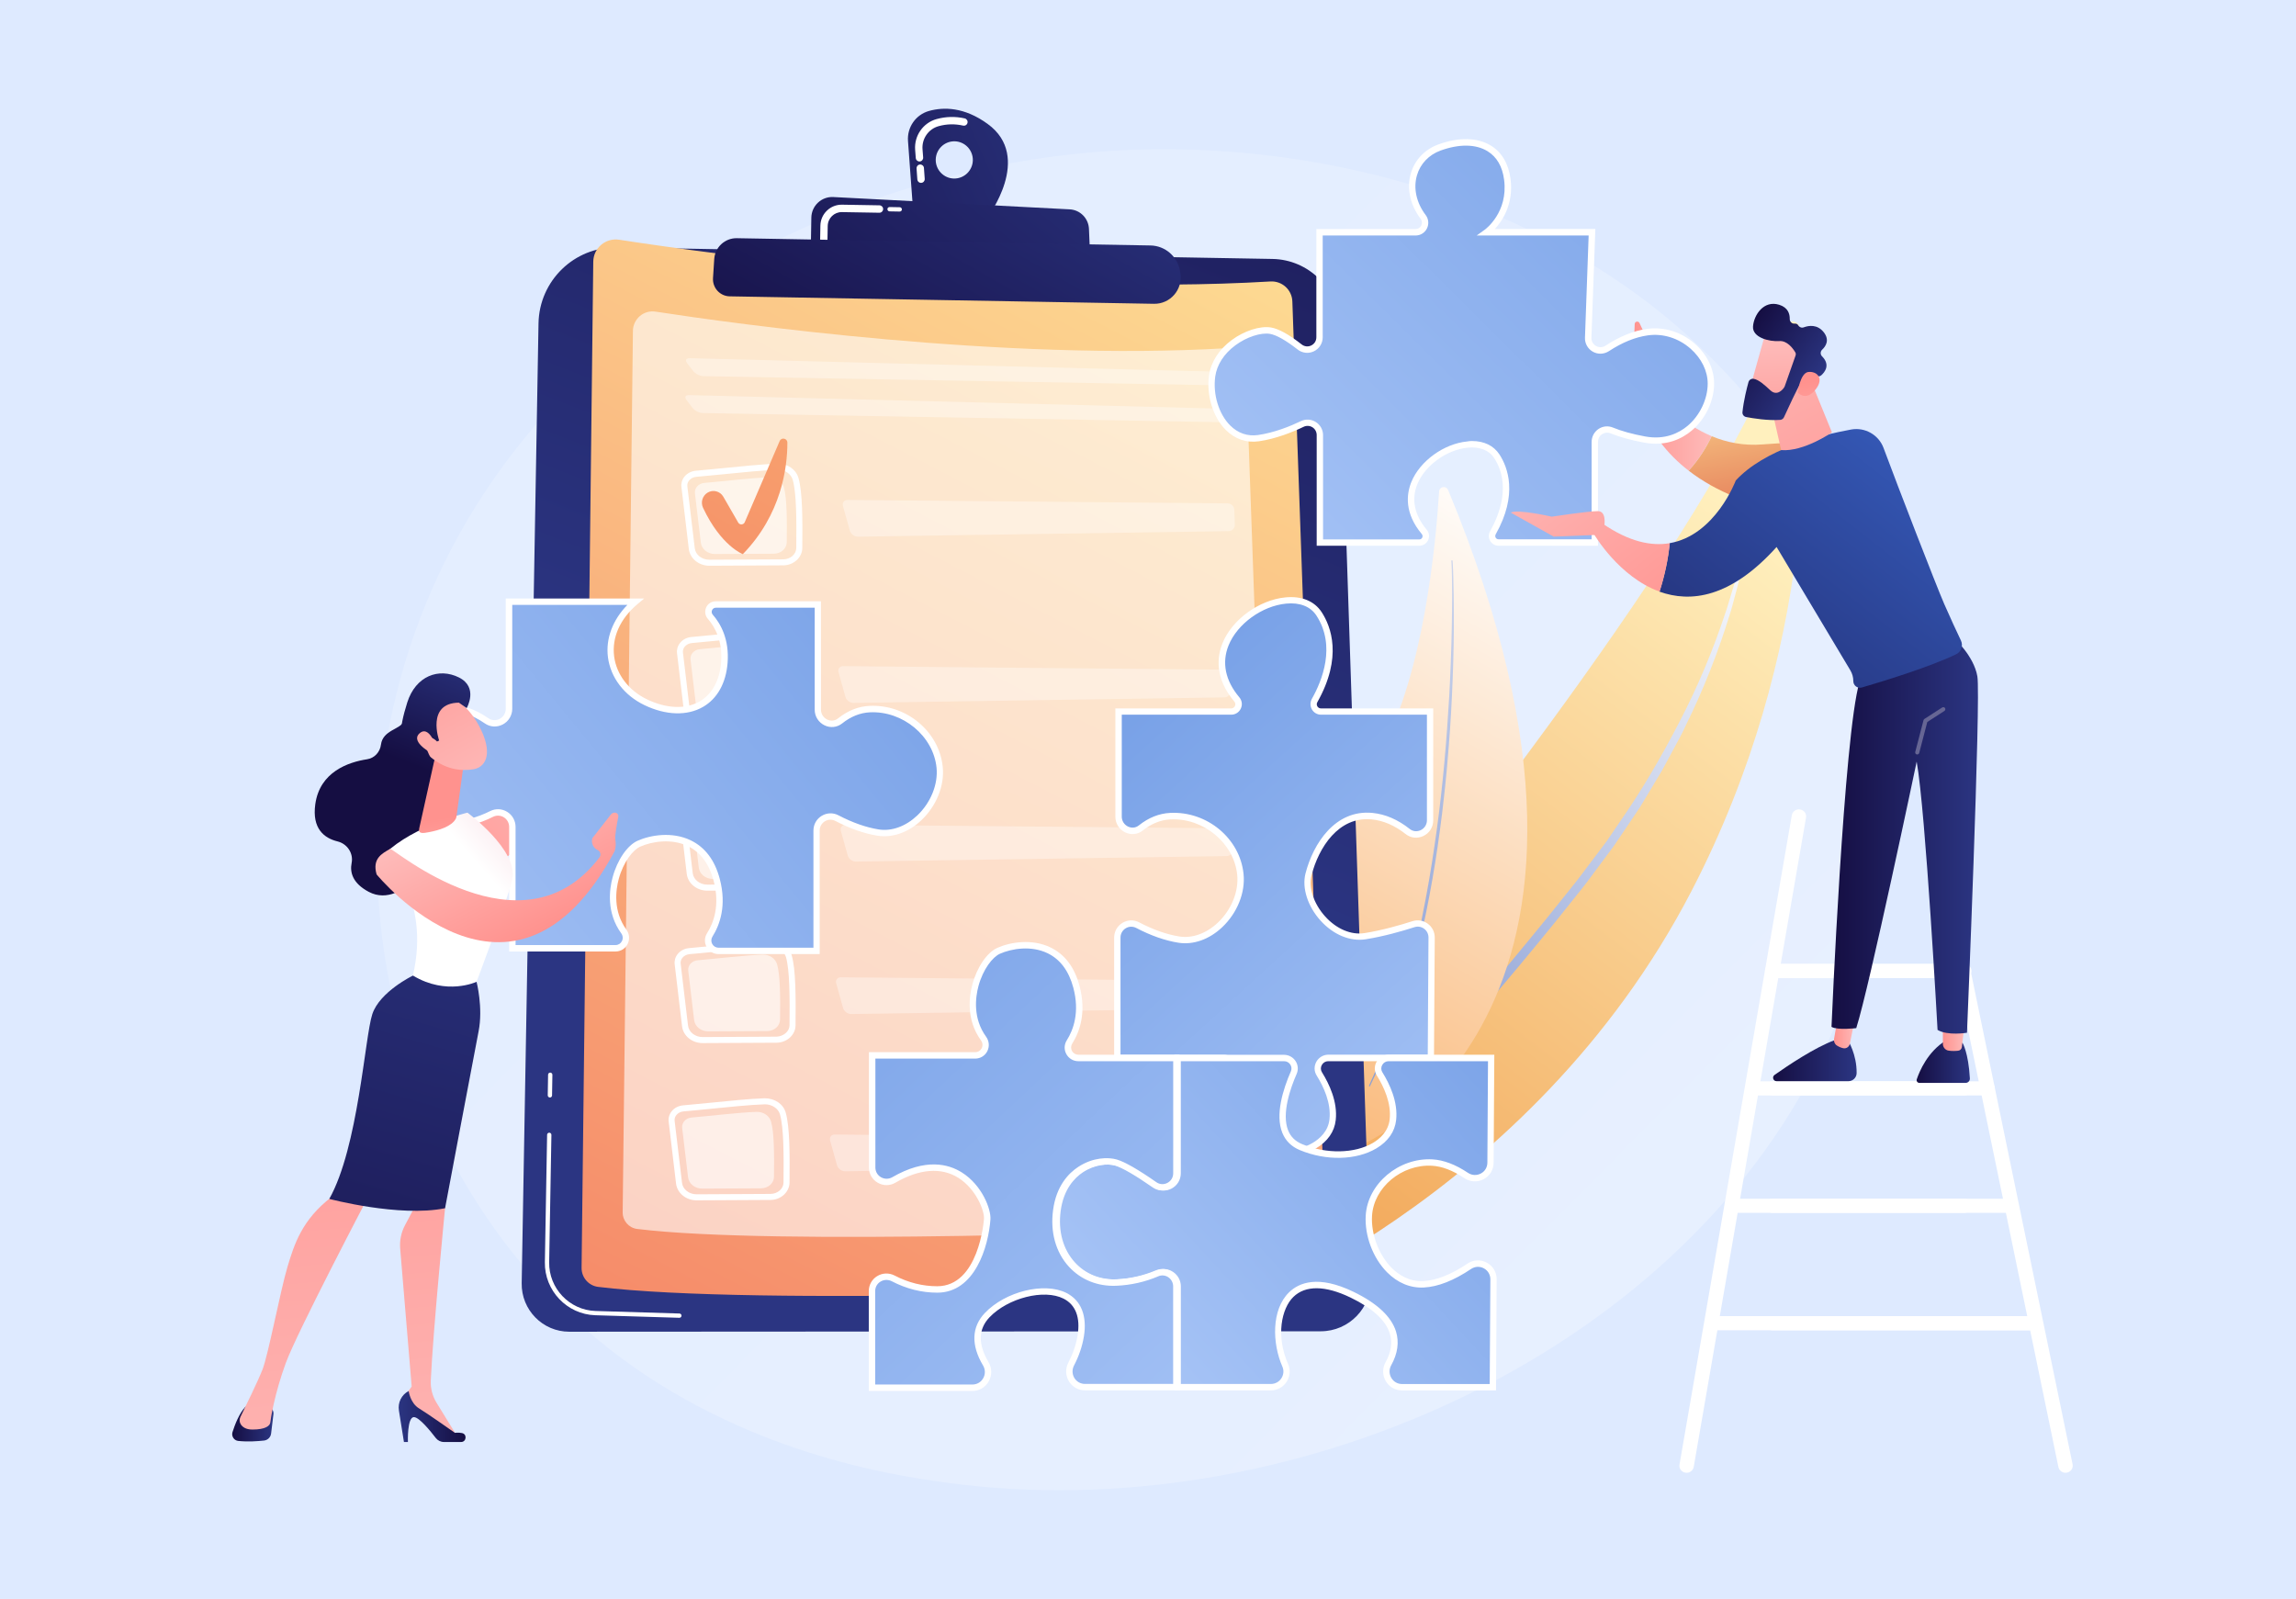 <svg width="359" height="250" viewBox="0 0 359 250" fill="none" xmlns="http://www.w3.org/2000/svg">
<rect width="359" height="250" fill="#DEEAFF"/>
<path opacity="0.3" d="M284.852 164.979C261.973 212.429 201.036 239.01 148.181 231.842C139.579 230.677 116.006 227.198 95.134 210.805C54.959 179.242 46.366 116.734 78.778 72.691C102.368 40.63 144.66 22.461 184.844 23.369C193.501 23.562 226.67 24.776 255.825 45.949C260.103 49.059 269.554 56.452 278.065 68.175C298.043 95.705 299.767 134.058 284.852 164.979Z" fill="url(#paint0_linear_690_114)"/>
<path d="M191.091 205.519C191.091 205.519 189.342 182.68 208.564 157.463C226.403 134.076 270.532 79.67 279.166 51.127C279.553 49.857 281.269 50.051 281.408 51.374C282.91 65.603 284.068 101.507 264.503 139.274C239.264 187.975 191.091 205.519 191.091 205.519Z" fill="url(#paint1_linear_690_114)"/>
<path d="M273.857 77.388C273.782 80.552 273.342 83.684 272.742 86.784C272.666 87.171 272.602 87.559 272.527 87.946L272.27 89.098L271.755 91.401L271.143 93.683C270.929 94.436 270.757 95.211 270.5 95.954C268.665 101.959 266.359 107.804 263.603 113.389C262.97 114.821 262.187 116.155 261.457 117.533C260.706 118.889 260.02 120.288 259.194 121.601L256.802 125.584C256.416 126.262 255.965 126.886 255.536 127.532L254.238 129.458L252.94 131.385L252.286 132.343L251.6 133.268L248.843 136.971C248.382 137.584 247.931 138.219 247.448 138.811L246.011 140.608L243.147 144.192C239.285 148.939 235.392 153.642 231.38 158.249C229.396 160.563 227.379 162.855 225.362 165.148L219.27 171.96C215.204 176.492 211.139 181.023 207.213 185.683C206.216 186.835 205.282 188.04 204.317 189.224C203.834 189.805 203.384 190.429 202.922 191.032C202.472 191.646 202 192.248 201.549 192.873C200.691 194.143 199.79 195.369 199.018 196.704C198.181 197.985 197.495 199.373 196.765 200.729V200.74C196.723 200.826 196.615 200.858 196.529 200.805C196.444 200.751 196.422 200.643 196.454 200.557C197.752 197.716 199.329 195.036 201.056 192.474C201.485 191.829 201.946 191.215 202.386 190.591C202.837 189.967 203.276 189.332 203.748 188.729C204.682 187.513 205.604 186.275 206.57 185.102C210.41 180.323 214.454 175.76 218.444 171.153L224.44 164.254C226.435 161.951 228.43 159.659 230.404 157.323C234.362 152.684 238.256 147.992 242.107 143.256L244.971 139.683L246.397 137.896C246.88 137.304 247.32 136.68 247.781 136.077L250.538 132.429L251.224 131.514L251.868 130.567L253.155 128.673C256.662 123.668 259.762 118.34 262.594 112.873C265.448 107.405 267.85 101.669 269.802 95.76C270.071 95.028 270.264 94.275 270.5 93.532L271.175 91.293L271.765 89.022L272.066 87.892C272.162 87.516 272.237 87.128 272.323 86.752C272.484 85.987 272.666 85.223 272.817 84.459L273.235 82.145C273.471 80.595 273.707 79.035 273.793 77.463C273.793 77.453 273.803 77.442 273.814 77.442C273.846 77.356 273.857 77.366 273.857 77.388Z" fill="url(#paint2_linear_690_114)"/>
<path d="M226.438 76.639C226.124 75.879 225.069 76.04 225.016 76.861C224.526 84.785 222.623 105.504 215.796 117.616C204.68 137.346 200.483 166.71 212.554 179.16C212.547 179.167 260.84 159.561 226.438 76.639Z" fill="url(#paint3_linear_690_114)"/>
<path d="M227.118 87.677C227.149 87.915 227.149 88.13 227.164 88.352L227.194 89.012L227.24 90.331C227.263 91.213 227.286 92.088 227.301 92.97C227.324 94.727 227.332 96.491 227.324 98.248C227.301 101.761 227.187 105.274 227.026 108.787C226.866 112.293 226.621 115.799 226.308 119.289L226.193 120.6L226.063 121.912C225.971 122.787 225.895 123.661 225.788 124.528L225.49 127.136L225.153 129.744C224.228 136.686 222.959 143.567 221.231 150.317C221.178 150.524 221.124 150.739 221.071 150.946L220.895 151.575L220.543 152.833L220.192 154.091C220.069 154.506 219.939 154.92 219.809 155.334L219.427 156.577C219.297 156.991 219.182 157.413 219.037 157.819L218.204 160.282C217.034 163.542 215.719 166.741 214.206 169.824C214.183 169.863 214.137 169.878 214.099 169.855C214.06 169.832 214.045 169.786 214.06 169.74C215.498 166.626 216.767 163.419 217.89 160.151L218.701 157.689C218.838 157.282 218.953 156.861 219.083 156.446L219.45 155.204C219.572 154.789 219.702 154.375 219.817 153.961L220.153 152.703L220.49 151.445L220.658 150.816C220.711 150.609 220.757 150.394 220.811 150.187L221.43 147.656C221.629 146.812 221.805 145.96 221.996 145.109C222.088 144.687 222.187 144.257 222.271 143.835L222.523 142.554L222.776 141.273C222.86 140.844 222.944 140.422 223.02 139.992C223.662 136.571 224.182 133.119 224.664 129.66C225.604 122.741 226.208 115.752 226.606 108.757C226.797 105.259 226.927 101.753 226.996 98.24C227.034 96.483 227.049 94.727 227.049 92.97C227.049 92.096 227.042 91.213 227.026 90.331L226.996 89.012L226.973 88.352C226.965 88.137 226.957 87.907 226.935 87.708V87.692C226.927 87.647 226.965 87.608 227.003 87.6C227.072 87.593 227.11 87.631 227.118 87.677Z" fill="url(#paint4_linear_690_114)"/>
<path d="M96.463 38.685L198.96 40.487C204.617 40.587 209.197 45.113 209.388 50.789L214.342 200.026C214.487 204.467 210.947 208.141 206.521 208.149L89.009 208.218C84.85 208.218 81.502 204.797 81.571 200.632L84.201 50.567C84.315 43.886 89.804 38.562 96.463 38.685Z" fill="url(#paint5_linear_690_114)"/>
<path d="M106.218 206.04L93.077 205.641C88.65 205.503 85.118 201.782 85.195 197.341L85.546 177.428C85.546 177.244 85.699 177.098 85.89 177.098C86.081 177.113 86.219 177.251 86.219 177.443L85.867 197.356C85.799 201.43 89.04 204.843 93.1 204.974L106.241 205.372C106.425 205.38 106.57 205.534 106.562 205.718C106.555 205.902 106.402 206.047 106.218 206.04Z" fill="white"/>
<path d="M85.974 171.598C85.79 171.59 85.645 171.437 85.645 171.252L85.699 168.031C85.699 167.847 85.852 167.701 86.043 167.701C86.226 167.709 86.371 167.862 86.371 168.046L86.318 171.268C86.318 171.452 86.165 171.605 85.974 171.598C85.982 171.598 85.974 171.598 85.974 171.598Z" fill="white"/>
<path d="M96.799 37.48C110.759 39.628 158.793 46.371 198.639 44.008C200.458 43.901 202.01 45.305 202.071 47.13L207.385 197.034C207.461 199.09 205.863 200.816 203.814 200.9C187.057 201.598 118.068 204.229 93.527 201.207C92.037 201.023 90.92 199.742 90.936 198.231L92.763 40.902C92.793 38.777 94.697 37.158 96.799 37.48Z" fill="url(#paint6_linear_690_114)"/>
<path opacity="0.6" d="M102.502 48.724C114.748 50.609 156.858 56.509 191.799 54.442C193.394 54.344 194.753 55.58 194.809 57.179L199.469 188.492C199.532 190.293 198.138 191.808 196.341 191.878C181.65 192.493 121.15 194.79 99.632 192.15C98.322 191.99 97.347 190.866 97.361 189.539L98.963 51.733C98.991 49.855 100.656 48.437 102.502 48.724Z" fill="white"/>
<g opacity="0.6">
<path opacity="0.6" d="M194.923 60.316C195.474 60.324 195.902 59.887 195.871 59.335V59.258C195.848 58.706 195.375 58.245 194.824 58.23L107.824 56.005C107.273 55.99 107.097 56.335 107.434 56.773L108.374 58C108.711 58.437 109.429 58.805 109.98 58.813L194.923 60.316Z" fill="white"/>
</g>
<g opacity="0.6">
<path opacity="0.6" d="M107.724 61.774C107.174 61.759 106.998 62.104 107.334 62.541L108.275 63.769C108.611 64.206 109.33 64.574 109.88 64.582L194.824 66.078C195.374 66.085 195.802 65.648 195.772 65.096V65.019C195.749 64.467 195.275 64.006 194.724 63.991L107.724 61.774Z" fill="white"/>
</g>
<path d="M121.814 114.388C121.806 114.388 121.791 114.388 121.783 114.388L110.247 114.45C108.588 114.457 107.197 113.33 107.013 111.826L105.859 102.13C105.79 101.555 105.958 100.98 106.34 100.512C106.761 99.99 107.411 99.66 108.114 99.599C109.085 99.514 110.423 99.384 111.898 99.238C115.102 98.916 118.741 98.548 120.874 98.494C120.889 98.494 120.904 98.494 120.919 98.494C122.448 98.471 123.779 99.384 124.161 100.734C124.796 102.959 124.803 107.178 124.757 111.68C124.742 113.153 123.419 114.365 121.814 114.388ZM108.183 100.542C107.732 100.581 107.327 100.788 107.059 101.11C106.845 101.371 106.746 101.693 106.784 102.015L107.938 111.711C108.061 112.739 109.047 113.506 110.232 113.506L121.768 113.445C121.776 113.445 121.783 113.445 121.791 113.445C122.892 113.429 123.794 112.639 123.809 111.673C123.855 107.247 123.848 103.097 123.251 100.995C122.984 100.067 121.975 99.384 120.889 99.438C118.787 99.499 115.01 99.875 111.975 100.182C110.507 100.328 109.161 100.458 108.183 100.542Z" fill="white"/>
<path opacity="0.6" d="M109.437 101.501C111.86 101.302 117.12 100.68 119.612 100.619C120.667 100.588 121.608 101.217 121.868 102.138C122.38 103.918 122.365 107.485 122.326 110.775C122.319 111.765 121.424 112.563 120.323 112.57L111.103 112.616C109.972 112.624 109.016 111.857 108.894 110.852L107.969 103.104C107.885 102.291 108.542 101.57 109.437 101.501Z" fill="white"/>
<g opacity="0.6">
<path opacity="0.6" d="M131.844 104.155C131.294 104.148 130.965 104.577 131.118 105.114L132.188 108.95C132.333 109.479 132.907 109.909 133.457 109.901L191.437 109.042C191.987 109.034 192.416 108.574 192.4 108.029L192.316 105.713C192.293 105.16 191.827 104.708 191.284 104.7L131.844 104.155Z" fill="white"/>
</g>
<path d="M122.502 88.392C122.494 88.392 122.479 88.392 122.471 88.392L110.935 88.453C109.276 88.461 107.885 87.333 107.701 85.83L106.547 76.134C106.478 75.559 106.646 74.983 107.028 74.515C107.449 73.994 108.099 73.664 108.802 73.603C109.773 73.518 111.111 73.388 112.586 73.242C115.79 72.92 119.429 72.552 121.562 72.498C121.577 72.498 121.592 72.498 121.607 72.498C123.136 72.475 124.467 73.388 124.849 74.738C125.484 76.962 125.491 81.181 125.445 85.684C125.43 87.165 124.107 88.369 122.502 88.392ZM108.871 74.554C108.42 74.592 108.015 74.799 107.747 75.121C107.533 75.382 107.434 75.704 107.472 76.027L108.634 85.722C108.756 86.75 109.742 87.517 110.927 87.517L122.464 87.456C122.471 87.456 122.479 87.456 122.487 87.456C123.588 87.441 124.49 86.651 124.505 85.684C124.551 81.258 124.543 77.108 123.947 75.006C123.679 74.078 122.67 73.395 121.585 73.449C119.482 73.51 115.706 73.886 112.67 74.193C111.195 74.339 109.849 74.469 108.871 74.554Z" fill="white"/>
<path opacity="0.6" d="M110.125 75.505C112.548 75.306 117.808 74.684 120.3 74.623C121.355 74.592 122.296 75.221 122.556 76.142C123.068 77.921 123.052 81.488 123.014 84.779C123.007 85.769 122.112 86.566 121.011 86.574L111.791 86.62C110.66 86.628 109.704 85.861 109.582 84.856L108.657 77.108C108.573 76.303 109.23 75.582 110.125 75.505Z" fill="white"/>
<g opacity="0.6">
<path opacity="0.6" d="M132.532 78.167C131.982 78.159 131.653 78.589 131.806 79.126L132.876 82.961C133.021 83.49 133.595 83.92 134.145 83.912L192.117 83.045C192.668 83.038 193.096 82.578 193.081 82.033L192.997 79.716C192.974 79.164 192.507 78.711 191.964 78.704L132.532 78.167Z" fill="white"/>
</g>
<path d="M110.637 77.024C111.485 76.51 112.594 76.794 113.091 77.653L115.43 81.711C115.667 82.117 116.256 82.079 116.447 81.649L121.906 68.962C122.181 68.325 123.114 68.524 123.114 69.215C123.114 73.073 122.204 80.414 116.149 86.643C116.149 86.643 112.747 85.377 109.934 79.409C109.521 78.55 109.827 77.515 110.637 77.024Z" fill="url(#paint7_linear_690_114)"/>
<path d="M122.181 139.196C122.173 139.196 122.158 139.196 122.15 139.196L110.614 139.257C108.955 139.265 107.564 138.137 107.38 136.634L106.226 126.938C106.157 126.362 106.325 125.787 106.707 125.319C107.128 124.798 107.778 124.468 108.481 124.406C109.452 124.322 110.79 124.192 112.265 124.046C115.469 123.724 119.108 123.355 121.241 123.302C121.256 123.302 121.271 123.302 121.286 123.302C122.815 123.279 124.146 124.192 124.528 125.542C125.162 127.766 125.17 131.985 125.124 136.488C125.109 137.961 123.786 139.165 122.181 139.196ZM108.55 125.35C108.099 125.388 107.694 125.595 107.434 125.917C107.22 126.178 107.12 126.5 107.158 126.823L108.313 136.519C108.435 137.546 109.421 138.314 110.606 138.314L122.143 138.252C122.15 138.252 122.158 138.252 122.166 138.252C123.266 138.237 124.169 137.447 124.184 136.48C124.23 132.054 124.222 127.904 123.626 125.802C123.358 124.874 122.349 124.207 121.263 124.245C119.161 124.307 115.384 124.682 112.349 124.989C110.866 125.135 109.528 125.265 108.55 125.35Z" fill="white"/>
<path opacity="0.6" d="M109.803 126.309C112.227 126.109 117.487 125.488 119.979 125.427C121.034 125.396 121.974 126.025 122.234 126.945C122.746 128.725 122.731 132.292 122.693 135.583C122.685 136.572 121.791 137.37 120.69 137.378L111.47 137.424C110.339 137.431 109.383 136.672 109.261 135.659L108.336 127.912C108.252 127.099 108.909 126.378 109.803 126.309Z" fill="white"/>
<g opacity="0.6">
<path opacity="0.6" d="M132.203 128.963C131.653 128.955 131.324 129.385 131.477 129.922L132.548 133.757C132.693 134.287 133.266 134.716 133.817 134.708L191.796 133.849C192.347 133.842 192.775 133.381 192.76 132.837L192.676 130.52C192.653 129.968 192.186 129.515 191.644 129.508L132.203 128.963Z" fill="white"/>
</g>
<path d="M121.447 163.029C121.439 163.029 121.424 163.029 121.416 163.029L109.88 163.09C108.221 163.098 106.83 161.971 106.646 160.467L105.492 150.771C105.423 150.196 105.591 149.62 105.973 149.152C106.394 148.631 107.044 148.301 107.747 148.24C108.718 148.155 110.056 148.025 111.524 147.879C114.574 147.572 118.366 147.189 120.507 147.135C122.028 147.104 123.412 148.01 123.794 149.375C124.429 151.599 124.436 155.818 124.39 160.321C124.375 161.794 123.06 163.006 121.447 163.029ZM107.824 149.183C107.373 149.222 106.967 149.429 106.7 149.751C106.486 150.019 106.386 150.334 106.425 150.656L107.579 160.352C107.701 161.38 108.687 162.147 109.872 162.147L121.409 162.086C122.494 162.047 123.435 161.28 123.45 160.314C123.496 155.888 123.488 151.738 122.892 149.636C122.624 148.708 121.615 148.048 120.53 148.079C118.427 148.132 114.651 148.516 111.616 148.823C110.14 148.968 108.795 149.106 107.824 149.183Z" fill="white"/>
<path opacity="0.6" d="M109.077 150.142C111.501 149.943 116.76 149.329 119.253 149.26C120.308 149.23 121.248 149.859 121.508 150.779C122.02 152.559 122.005 156.126 121.967 159.416C121.959 160.406 121.065 161.204 119.964 161.211L110.744 161.257C109.612 161.265 108.657 160.506 108.534 159.493L107.609 151.746C107.525 150.94 108.175 150.219 109.077 150.142Z" fill="white"/>
<g opacity="0.6">
<path opacity="0.6" d="M131.477 152.804C130.927 152.796 130.598 153.226 130.751 153.763L131.821 157.598C131.966 158.128 132.54 158.557 133.09 158.549L191.07 157.69C191.621 157.683 192.049 157.222 192.033 156.678L191.949 154.361C191.926 153.809 191.46 153.356 190.917 153.349L131.477 152.804Z" fill="white"/>
</g>
<path d="M120.507 187.614C120.499 187.614 120.484 187.614 120.476 187.614L108.94 187.676C107.281 187.683 105.889 186.556 105.706 185.052L104.551 175.356C104.483 174.781 104.651 174.206 105.033 173.738C105.454 173.216 106.103 172.886 106.807 172.825C107.778 172.74 109.116 172.61 110.591 172.464C113.794 172.142 117.433 171.774 119.566 171.72C121.133 171.72 122.471 172.602 122.854 173.96C123.488 176.185 123.496 180.411 123.45 184.906C123.427 186.379 122.112 187.591 120.507 187.614ZM106.876 173.768C106.424 173.807 106.019 174.014 105.759 174.336C105.545 174.597 105.446 174.919 105.484 175.241L106.639 184.937C106.761 185.965 107.747 186.732 108.932 186.732L120.468 186.671C120.476 186.671 120.484 186.671 120.491 186.671C121.592 186.655 122.494 185.865 122.51 184.899C122.555 180.473 122.548 176.323 121.952 174.221C121.684 173.293 120.675 172.648 119.589 172.664C117.487 172.717 113.71 173.101 110.675 173.408C109.192 173.554 107.854 173.692 106.876 173.768Z" fill="white"/>
<path opacity="0.6" d="M108.129 174.727C110.553 174.528 115.812 173.907 118.305 173.845C119.36 173.815 120.3 174.444 120.56 175.364C121.072 177.144 121.057 180.711 121.019 184.001C121.011 184.991 120.117 185.789 119.016 185.796L109.796 185.842C108.664 185.85 107.709 185.083 107.586 184.078L106.661 176.331C106.577 175.525 107.227 174.804 108.129 174.727Z" fill="white"/>
<g opacity="0.6">
<path opacity="0.6" d="M130.529 177.389C129.979 177.381 129.65 177.811 129.803 178.348L130.873 182.183C131.018 182.713 131.592 183.142 132.142 183.134L190.122 182.275C190.673 182.268 191.101 181.807 191.085 181.263L191.001 178.946C190.978 178.394 190.512 177.941 189.969 177.934L130.529 177.389Z" fill="white"/>
</g>
<path d="M154.42 19.37C150.766 16.715 147.547 16.715 145.269 17.345C143.189 17.92 141.813 19.899 141.974 22.054L142.761 32.778L154.374 34.021C154.374 34.013 161.599 24.563 154.42 19.37ZM149.16 27.915C147.562 27.884 146.286 26.565 146.309 24.954C146.339 23.351 147.654 22.07 149.26 22.093C150.857 22.123 152.134 23.443 152.111 25.054C152.081 26.665 150.758 27.938 149.16 27.915Z" fill="url(#paint8_linear_690_114)"/>
<path d="M143.801 28.552C143.602 28.475 143.449 28.283 143.434 28.053L143.312 26.343C143.289 26.028 143.526 25.744 143.847 25.721C144.16 25.698 144.443 25.936 144.466 26.258L144.589 27.969C144.611 28.283 144.374 28.567 144.053 28.59C143.962 28.598 143.878 28.582 143.801 28.552ZM143.556 25.207C143.358 25.131 143.205 24.939 143.189 24.709L143.09 23.412C142.93 21.218 144.336 19.201 146.446 18.618C147.891 18.219 149.367 18.181 150.842 18.511C151.148 18.587 151.347 18.886 151.278 19.201C151.209 19.515 150.903 19.707 150.59 19.638C149.298 19.347 148.006 19.377 146.752 19.73C145.177 20.167 144.122 21.679 144.244 23.328L144.344 24.624C144.367 24.939 144.13 25.223 143.809 25.245C143.717 25.253 143.633 25.238 143.556 25.207Z" fill="white"/>
<path d="M126.768 39.413L126.86 34.028C126.89 32.172 128.45 30.707 130.3 30.807L167.256 32.732C168.9 32.816 170.199 34.144 170.268 35.785L170.49 40.963L126.768 39.413Z" fill="url(#paint9_linear_690_114)"/>
<path d="M139.084 33.047C138.901 33.039 138.755 32.893 138.755 32.702C138.755 32.517 138.908 32.372 139.099 32.372L140.69 32.402C140.881 32.41 141.018 32.556 141.018 32.748C141.018 32.932 140.865 33.077 140.674 33.077L139.084 33.047Z" fill="white"/>
<path d="M128.603 38.017C128.381 37.933 128.228 37.718 128.236 37.465L128.274 35.287C128.289 34.389 128.649 33.561 129.291 32.939C129.933 32.318 130.774 31.988 131.668 32.003L137.517 32.103C137.83 32.111 138.09 32.372 138.083 32.694C138.075 33.016 137.815 33.269 137.494 33.261L131.646 33.162C130.445 33.139 129.444 34.105 129.421 35.317L129.383 37.496C129.375 37.818 129.115 38.071 128.794 38.063C128.725 38.056 128.664 38.04 128.603 38.017Z" fill="white"/>
<path d="M115.216 37.243L179.878 38.378C182.202 38.416 184.159 40.135 184.518 42.436L184.564 42.75C184.954 45.274 182.982 47.545 180.436 47.499L114.1 46.333C112.579 46.31 111.386 45.006 111.486 43.479L111.677 40.503C111.799 38.647 113.359 37.204 115.216 37.243Z" fill="url(#paint10_linear_690_114)"/>
<path d="M206.293 167.908C207.447 169.757 208.663 172.411 208.372 175.065C207.837 179.89 200.46 182.038 194 179.353C189.382 177.435 191.362 171.145 192.868 167.708C193.342 166.627 192.54 165.415 191.362 165.415H174.711V146.598C174.711 144.957 176.447 143.898 177.899 144.658C179.642 145.57 181.928 146.537 184.337 146.92C189.413 147.726 194.489 142.095 193.954 136.734C193.419 131.372 188.342 127.352 182.999 127.621C181.149 127.713 179.612 128.487 178.389 129.462C176.982 130.582 174.903 129.515 174.903 127.713V111.266H192.509C193.48 111.266 194.015 110.123 193.388 109.379C184.887 99.254 201.958 89.42 206.232 95.986C209.512 101.018 207.126 106.741 205.544 109.54C205.108 110.315 205.658 111.266 206.538 111.266H223.594V128.28C223.594 130.083 221.514 131.149 220.108 130.029C218.64 128.863 216.744 127.835 214.511 127.621C208.9 127.084 205.697 132.446 204.596 136.734C203.495 141.022 208.365 147.189 213.441 146.383C216.178 145.946 218.991 145.148 221.01 144.504C222.416 144.052 223.854 145.118 223.846 146.606L223.731 165.423H207.692C206.423 165.415 205.62 166.826 206.293 167.908Z" fill="url(#paint11_linear_690_114)"/>
<path d="M199.825 181.033C197.838 181.033 195.758 180.634 193.809 179.821C192.494 179.276 191.576 178.363 191.072 177.113C189.94 174.29 191.179 170.332 192.41 167.509C192.562 167.156 192.532 166.765 192.318 166.443C192.104 166.113 191.744 165.921 191.355 165.921H174.207V146.598C174.207 145.647 174.688 144.788 175.499 144.297C176.309 143.806 177.288 143.776 178.121 144.213C180.323 145.371 182.44 146.108 184.405 146.422C186.431 146.744 188.633 145.946 190.437 144.244C192.555 142.234 193.709 139.373 193.449 136.78C192.952 131.824 188.182 127.859 183.014 128.112C181.492 128.188 180.04 128.771 178.694 129.845C177.907 130.474 176.852 130.589 175.935 130.144C174.987 129.684 174.398 128.748 174.398 127.705V110.76H192.509C192.769 110.76 192.991 110.622 193.098 110.384C193.205 110.154 193.174 109.893 193.006 109.702C189.902 106.012 190.292 102.683 191.163 100.535C192.654 96.861 196.89 93.792 201.003 93.401C203.518 93.156 205.521 93.977 206.652 95.71C208.112 97.942 209.955 102.744 205.979 109.786C205.857 109.993 205.865 110.239 205.979 110.438C206.102 110.645 206.301 110.76 206.538 110.76H224.098V128.273C224.098 129.316 223.517 130.252 222.569 130.704C221.652 131.149 220.589 131.042 219.794 130.413C218.082 129.063 216.293 128.288 214.458 128.112C209.305 127.613 206.186 132.515 205.07 136.856C204.573 138.79 205.414 141.313 207.21 143.3C208.976 145.256 211.277 146.223 213.357 145.893C216.109 145.456 218.953 144.642 220.849 144.029C221.675 143.768 222.546 143.906 223.242 144.42C223.945 144.934 224.343 145.732 224.335 146.606L224.213 165.921H207.677C207.256 165.921 206.882 166.144 206.675 166.52C206.476 166.88 206.484 167.302 206.698 167.647C207.853 169.496 209.167 172.296 208.854 175.126C208.655 176.944 207.585 178.471 205.765 179.552C204.122 180.534 202.035 181.033 199.825 181.033ZM175.208 164.916H191.362C192.088 164.916 192.761 165.285 193.159 165.891C193.556 166.497 193.617 167.248 193.327 167.908C192.379 170.071 190.942 174.098 191.997 176.73C192.402 177.734 193.121 178.44 194.191 178.885C197.975 180.45 202.425 180.373 205.276 178.678C206.346 178.041 207.669 176.891 207.875 175.004C208.158 172.457 206.943 169.879 205.872 168.161C205.46 167.502 205.444 166.704 205.819 166.013C206.201 165.331 206.92 164.901 207.7 164.901H223.242L223.357 146.583C223.357 146.038 223.112 145.532 222.669 145.21C222.233 144.888 221.69 144.796 221.17 144.965C219.236 145.586 216.346 146.414 213.533 146.859C211.117 147.243 208.487 146.154 206.492 143.952C204.473 141.727 203.548 138.836 204.122 136.588C205.33 131.863 208.793 126.547 214.572 127.099C216.598 127.291 218.563 128.135 220.429 129.615C220.925 130.006 221.568 130.075 222.149 129.792C222.745 129.5 223.112 128.917 223.112 128.257V111.742H206.553C205.957 111.742 205.429 111.435 205.131 110.921C204.833 110.407 204.833 109.786 205.123 109.264C206.721 106.442 208.93 100.995 205.827 96.232C204.909 94.828 203.235 94.168 201.11 94.375C197.333 94.736 193.465 97.543 192.104 100.896C191.003 103.603 191.584 106.419 193.786 109.034C194.199 109.525 194.29 110.2 194.015 110.783C193.74 111.374 193.166 111.742 192.517 111.742H175.399V127.69C175.399 128.35 175.774 128.94 176.37 129.232C176.951 129.508 177.586 129.446 178.075 129.048C179.589 127.843 181.233 127.184 182.968 127.099C188.748 126.808 193.893 131.103 194.443 136.665C194.734 139.564 193.457 142.74 191.118 144.957C189.092 146.882 186.584 147.772 184.245 147.396C182.173 147.066 179.956 146.292 177.655 145.087C177.127 144.811 176.516 144.834 176.011 145.141C175.506 145.448 175.201 145.992 175.201 146.583V164.916H175.208Z" fill="white"/>
<path d="M217.097 213.204C218.733 210.281 219.001 206.085 211.379 202.411C200.378 197.11 198.145 207.083 200.951 213.465C201.662 215.083 200.469 216.894 198.703 216.894H184.124V201.138C184.124 199.58 182.542 198.491 181.112 199.097C179.522 199.772 177.358 200.424 174.736 200.539C168.903 200.808 164.454 195.983 165.34 189.279C166.227 182.574 171.908 180.971 174.675 181.769C176.12 182.191 178.635 183.802 180.707 185.244C182.152 186.249 184.132 185.213 184.132 183.449V165.422H200.775C201.952 165.422 202.755 166.634 202.281 167.716C200.775 171.152 198.795 177.45 203.413 179.36C209.88 182.045 217.258 179.897 217.785 175.072C218.076 172.418 216.86 169.764 215.706 167.915C215.033 166.834 215.836 165.422 217.105 165.422H233.144L233.045 181.799C233.029 183.771 230.843 184.883 229.215 183.786C227.701 182.766 225.858 181.884 223.924 181.776C219.116 181.508 214.307 185.259 214.024 190.084C213.741 194.909 217.242 201.076 222.586 200.808C225.109 200.677 227.701 199.358 229.719 197.993C231.34 196.903 233.519 198.069 233.511 200.033L233.412 216.894H219.2C217.327 216.886 216.172 214.853 217.097 213.204Z" fill="url(#paint12_linear_690_114)"/>
<path d="M233.916 217.392H219.207C218.152 217.392 217.204 216.848 216.677 215.942C216.134 215.022 216.126 213.902 216.654 212.966C217.533 211.401 217.747 209.89 217.304 208.479C216.654 206.408 214.582 204.521 211.157 202.871C207.212 200.969 204.124 200.938 202.235 202.772C200.385 204.567 199.46 208.862 201.402 213.265C201.8 214.178 201.715 215.214 201.173 216.05C200.622 216.894 199.705 217.392 198.703 217.392H183.627V201.13C183.627 200.555 183.337 200.018 182.863 199.703C182.389 199.389 181.823 199.335 181.311 199.558C179.247 200.44 177.045 200.938 174.759 201.038C171.846 201.168 169.209 200.11 167.328 198.062C165.272 195.814 164.392 192.669 164.851 189.217C165.348 185.428 167.275 183.441 168.804 182.444C171.059 180.963 173.452 180.902 174.82 181.301C176.059 181.661 178.138 182.85 180.997 184.845C181.517 185.213 182.167 185.251 182.733 184.952C183.299 184.653 183.635 184.093 183.635 183.456V164.924H200.775C201.501 164.924 202.174 165.292 202.572 165.898C202.969 166.504 203.03 167.256 202.74 167.915C201.792 170.078 200.355 174.106 201.41 176.737C201.815 177.742 202.534 178.447 203.604 178.892C207.388 180.457 211.837 180.38 214.689 178.685C215.759 178.048 217.082 176.898 217.288 175.011C217.571 172.464 216.356 169.887 215.285 168.168C214.873 167.509 214.857 166.711 215.232 166.021C215.614 165.338 216.333 164.908 217.113 164.908H233.649L233.542 181.792C233.534 182.889 232.953 183.848 231.997 184.362C231.026 184.876 229.857 184.814 228.939 184.193C227.166 183.004 225.476 182.352 223.901 182.267C219.169 181.999 214.788 185.666 214.529 190.107C214.36 192.938 215.584 196.198 217.571 198.207C218.58 199.228 220.262 200.417 222.571 200.302C224.566 200.202 226.952 199.258 229.452 197.571C230.369 196.949 231.5 196.896 232.471 197.417C233.442 197.939 234.023 198.921 234.016 200.025L233.916 217.392ZM217.533 213.449C217.181 214.078 217.189 214.823 217.548 215.436C217.9 216.035 218.519 216.395 219.215 216.395H232.93L233.029 200.033C233.037 199.297 232.655 198.66 232.013 198.307C231.371 197.962 230.629 198 230.017 198.407C227.326 200.217 224.842 201.191 222.632 201.306C220.515 201.414 218.527 200.585 216.876 198.921C214.666 196.689 213.359 193.206 213.542 190.053C213.833 185.083 218.703 180.979 223.97 181.27C225.721 181.37 227.586 182.076 229.513 183.364C230.132 183.786 230.897 183.825 231.546 183.479C232.181 183.142 232.556 182.513 232.563 181.792L232.663 165.921H217.12C216.7 165.921 216.325 166.143 216.119 166.519C215.92 166.88 215.928 167.302 216.142 167.647C217.296 169.495 218.611 172.295 218.298 175.126C218.099 176.944 217.028 178.47 215.209 179.552C212.052 181.424 207.35 181.531 203.237 179.82C201.922 179.276 201.005 178.363 200.5 177.113C199.368 174.29 200.607 170.332 201.838 167.509C201.991 167.156 201.96 166.765 201.746 166.442C201.532 166.113 201.173 165.921 200.783 165.921H184.629V183.449C184.629 184.454 184.078 185.366 183.192 185.834C182.305 186.302 181.242 186.233 180.424 185.658C177.695 183.756 175.661 182.582 174.545 182.252C173.291 181.884 171.197 182.06 169.354 183.272C168.001 184.162 166.296 185.934 165.845 189.34C165.425 192.5 166.22 195.354 168.07 197.379C169.744 199.212 172.106 200.156 174.721 200.033C176.884 199.933 178.972 199.458 180.929 198.629C181.747 198.284 182.679 198.369 183.421 198.867C184.178 199.373 184.637 200.217 184.637 201.13V216.387H198.719C199.384 216.387 199.995 216.058 200.355 215.498C200.714 214.938 200.775 214.27 200.508 213.664C198.925 210.067 198.757 204.774 201.563 202.051C203.107 200.547 206.104 199.312 211.608 201.966C215.293 203.746 217.541 205.832 218.275 208.172C218.794 209.852 218.542 211.631 217.533 213.449Z" fill="white"/>
<path d="M167.493 213.281C168.128 212.061 168.709 210.581 168.984 208.901C170.528 199.543 158.977 200.801 154.359 205.626C152.012 208.08 152.792 210.98 154.13 213.227C155.108 214.877 153.962 216.971 152.043 216.971H136.34V201.867C136.34 200.156 138.144 199.09 139.658 199.872C141.401 200.778 143.756 201.598 146.538 201.598C152.685 201.598 154.153 193.291 154.352 190.606C154.535 188.174 150.131 178.463 139.75 184.485C138.251 185.352 136.37 184.27 136.37 182.529V165.001H152.494C153.839 165.001 154.589 163.474 153.801 162.385C150.055 157.223 153.342 149.889 156.156 148.647C159.497 147.174 166.308 146.767 168.311 154.277C169.359 158.197 168.395 161.058 167.233 162.891C166.545 163.981 167.325 165.4 168.617 165.4H183.945V183.426C183.945 185.19 181.973 186.234 180.52 185.221C178.449 183.779 175.941 182.168 174.488 181.746C171.721 180.941 166.033 182.552 165.154 189.256C164.267 195.96 168.709 200.785 174.55 200.517C177.18 200.394 179.343 199.75 180.926 199.075C182.355 198.461 183.938 199.55 183.938 201.115V216.871H169.642C167.807 216.886 166.637 214.923 167.493 213.281Z" fill="url(#paint13_linear_690_114)"/>
<path d="M152.05 217.477H135.843V201.874C135.843 200.908 136.332 200.026 137.15 199.527C137.983 199.013 139.008 198.982 139.887 199.435C142.028 200.547 144.268 201.107 146.538 201.107C152.998 201.107 153.824 191.005 153.854 190.575C153.946 189.31 152.624 185.904 149.856 184.162C147.18 182.475 143.771 182.736 139.994 184.922C139.13 185.42 138.106 185.42 137.242 184.922C136.378 184.423 135.866 183.533 135.866 182.536V164.51H152.494C152.929 164.51 153.296 164.28 153.495 163.896C153.694 163.497 153.656 163.045 153.396 162.684C151.033 159.432 151.53 155.788 152.043 153.909C152.769 151.201 154.344 148.907 155.957 148.194C157.983 147.296 161.369 146.744 164.236 148.125C166.484 149.206 168.021 151.231 168.793 154.154C169.909 158.342 168.793 161.365 167.654 163.167C167.432 163.52 167.417 163.95 167.615 164.318C167.814 164.686 168.189 164.909 168.609 164.909H184.435V183.441C184.435 184.446 183.884 185.359 182.997 185.827C182.11 186.295 181.048 186.226 180.23 185.651C177.5 183.748 175.467 182.575 174.351 182.245C173.097 181.884 171.002 182.053 169.16 183.265C167.807 184.155 166.102 185.927 165.651 189.333C165.23 192.493 166.025 195.346 167.875 197.372C169.55 199.205 171.912 200.148 174.527 200.026C176.69 199.926 178.777 199.45 180.734 198.622C181.552 198.277 182.485 198.361 183.227 198.86C183.983 199.366 184.442 200.21 184.442 201.123V217.385H169.649C168.609 217.385 167.669 216.856 167.134 215.966C166.591 215.068 166.56 213.979 167.05 213.043C167.768 211.655 168.258 210.236 168.487 208.809C168.953 205.994 168.189 203.999 166.285 203.04C163.243 201.506 157.616 202.933 154.718 205.963C152.952 207.812 152.899 210.167 154.558 212.959C155.116 213.902 155.131 215.022 154.596 215.973C154.076 216.917 153.121 217.477 152.05 217.477ZM136.837 216.472H152.05C152.754 216.472 153.388 216.104 153.732 215.49C154.091 214.861 154.076 214.109 153.702 213.488C151.806 210.305 151.913 207.466 154 205.28C157.218 201.913 163.288 200.425 166.736 202.151C169.037 203.309 170.008 205.733 169.473 208.978C169.221 210.504 168.701 212.031 167.929 213.511C167.608 214.132 167.631 214.853 167.982 215.444C168.334 216.027 168.961 216.38 169.641 216.38H183.433V201.123C183.433 200.547 183.143 200.01 182.669 199.696C182.195 199.381 181.629 199.328 181.117 199.55C179.052 200.432 176.851 200.931 174.565 201.031C171.652 201.161 169.015 200.102 167.134 198.054C165.077 195.807 164.198 192.662 164.657 189.21C165.154 185.42 167.08 183.434 168.609 182.436C170.865 180.956 173.257 180.895 174.626 181.294C175.864 181.654 177.944 182.843 180.803 184.837C181.323 185.206 181.973 185.244 182.539 184.945C183.104 184.646 183.441 184.086 183.441 183.449V165.921H168.609C167.822 165.921 167.119 165.507 166.736 164.817C166.354 164.126 166.385 163.313 166.805 162.646C167.837 161.012 168.846 158.266 167.822 154.423C167.119 151.799 165.765 149.989 163.793 149.038C161.224 147.803 158.182 148.309 156.347 149.122C155.223 149.621 153.709 151.515 152.991 154.177C152.532 155.888 152.073 159.186 154.191 162.101C154.672 162.768 154.741 163.628 154.374 164.356C154.015 165.07 153.289 165.515 152.486 165.515H136.875V182.544C136.875 183.181 137.204 183.748 137.754 184.063C138.304 184.377 138.962 184.377 139.512 184.063C144.711 181.048 148.304 181.992 150.399 183.319C153.587 185.328 154.978 189.102 154.864 190.66C154.55 194.917 152.44 202.112 146.546 202.112C144.115 202.112 141.722 201.514 139.436 200.325C138.87 200.033 138.213 200.056 137.678 200.379C137.15 200.701 136.844 201.245 136.844 201.867V216.472H136.837Z" fill="white"/>
<path d="M100.827 110.821C100.827 110.821 86.287 126.339 72.388 127.19C72.388 127.19 73.55 135.068 75.377 136.296C75.377 136.296 94.299 125.81 101.011 113.46L100.827 110.821Z" fill="url(#paint14_linear_690_114)"/>
<path d="M110.98 146.168C112.142 144.327 113.105 141.474 112.058 137.554C110.055 130.044 103.243 130.451 99.903 131.923C97.089 133.166 93.802 140.492 97.548 145.662C98.335 146.751 97.586 148.278 96.241 148.278H80.11V129.308C80.11 127.635 78.359 126.531 76.868 127.275C75.24 128.088 73.015 128.878 70.24 129.108C63.826 129.645 60.791 124.015 61.104 118.384C61.379 113.498 68.451 107.407 76.073 112.7C77.556 113.728 79.59 112.647 79.59 110.836V94.083H99.36C93.213 99.269 94.819 106.855 100.965 109.808C107.112 112.754 112.723 110.345 113.258 103.641C113.534 100.189 112.31 97.873 111.064 96.446C110.407 95.694 110.927 94.528 111.92 94.528H127.876V110.974C127.876 112.777 129.955 113.843 131.362 112.723C132.585 111.749 134.122 110.974 135.972 110.882C141.316 110.614 146.392 114.633 146.927 119.995C147.462 125.357 142.386 130.988 137.31 130.182C134.901 129.799 132.616 128.832 130.872 127.919C129.42 127.16 127.685 128.218 127.685 129.86V148.677H112.356C111.072 148.677 110.292 147.258 110.98 146.168Z" fill="url(#paint15_linear_690_114)"/>
<path d="M128.189 149.175H112.364C111.576 149.175 110.873 148.761 110.491 148.07C110.109 147.38 110.139 146.567 110.56 145.9C111.592 144.266 112.601 141.519 111.576 137.676C110.873 135.053 109.52 133.243 107.548 132.291C104.979 131.056 101.936 131.563 100.101 132.376C98.978 132.874 97.464 134.769 96.745 137.431C96.286 139.141 95.828 142.44 97.945 145.355C98.427 146.022 98.496 146.881 98.129 147.61C97.77 148.323 97.043 148.768 96.24 148.768H79.613V129.292C79.613 128.678 79.299 128.111 78.779 127.789C78.267 127.466 77.633 127.443 77.09 127.712C75.003 128.763 72.709 129.392 70.278 129.599C67.648 129.821 65.355 129.047 63.635 127.374C61.532 125.319 60.401 121.951 60.599 118.353C60.76 115.554 62.939 112.577 65.897 111.128C67.816 110.184 71.731 109.079 76.348 112.286C76.883 112.662 77.556 112.7 78.137 112.393C78.726 112.079 79.078 111.496 79.078 110.828V93.577H100.721L99.673 94.459C96.944 96.76 95.652 99.66 96.026 102.628C96.386 105.466 98.312 107.975 101.172 109.348C104.222 110.813 107.219 110.928 109.405 109.662C111.339 108.542 112.524 106.387 112.754 103.587C113.021 100.22 111.775 98.01 110.682 96.76C110.246 96.261 110.147 95.579 110.414 94.98C110.682 94.382 111.255 94.014 111.913 94.014H128.365V110.959C128.365 111.618 128.74 112.209 129.336 112.501C129.917 112.777 130.551 112.715 131.041 112.317C132.554 111.112 134.198 110.453 135.934 110.368C141.705 110.077 146.858 114.372 147.409 119.934C147.699 122.833 146.422 126.009 144.083 128.226C142.057 130.151 139.55 131.033 137.21 130.665C135.138 130.335 132.921 129.561 130.62 128.356C130.093 128.08 129.481 128.103 128.977 128.41C128.472 128.717 128.166 129.261 128.166 129.852V149.175H128.189ZM111.401 146.436C111.179 146.789 111.164 147.219 111.362 147.587C111.561 147.955 111.936 148.178 112.356 148.178H127.188V129.86C127.188 128.909 127.669 128.049 128.48 127.559C129.29 127.068 130.269 127.037 131.102 127.474C133.304 128.625 135.421 129.369 137.386 129.683C139.42 130.006 141.614 129.208 143.418 127.505C145.536 125.495 146.69 122.634 146.438 120.041C145.941 115.086 141.17 111.12 136.002 111.373C134.481 111.45 133.028 112.033 131.683 113.107C130.895 113.736 129.833 113.851 128.923 113.406C127.975 112.946 127.386 112.01 127.386 110.966V95.019H111.928C111.668 95.019 111.446 95.157 111.339 95.395C111.232 95.632 111.271 95.901 111.447 96.108C112.67 97.504 114.061 99.959 113.763 103.671C113.511 106.809 112.15 109.248 109.917 110.529C107.448 111.956 104.107 111.856 100.759 110.245C97.594 108.727 95.461 105.927 95.056 102.751C94.689 99.859 95.79 96.936 98.098 94.574H80.094V110.821C80.094 111.849 79.528 112.792 78.619 113.268C77.701 113.751 76.646 113.69 75.798 113.099C71.601 110.184 68.076 111.174 66.349 112.017C63.696 113.321 61.746 115.945 61.609 118.4C61.425 121.713 62.442 124.797 64.338 126.646C65.859 128.134 67.832 128.794 70.202 128.594C72.503 128.402 74.674 127.804 76.646 126.814C77.503 126.385 78.489 126.431 79.307 126.937C80.125 127.443 80.614 128.326 80.614 129.292V147.764H96.24C96.676 147.764 97.043 147.533 97.242 147.15C97.441 146.751 97.403 146.298 97.143 145.938C94.78 142.685 95.277 139.042 95.79 137.162C96.516 134.455 98.091 132.161 99.704 131.448C101.73 130.55 105.116 129.998 107.983 131.379C110.231 132.46 111.768 134.485 112.54 137.408C113.656 141.612 112.532 144.634 111.401 146.436Z" fill="white"/>
<path d="M66.111 110.146C66.111 110.146 63.543 111.404 63.069 112.838C62.686 113.997 59.85 114.142 59.567 116.42C59.422 117.594 58.558 118.538 57.388 118.714C54.483 119.159 50.011 120.67 49.3 125.725C48.757 129.584 50.714 131.049 52.771 131.555C54.285 131.923 55.286 133.404 54.98 134.93C54.69 136.395 55.126 138.098 57.656 139.441C63.336 142.448 69.009 132.314 69.009 132.314L70.171 114.618L66.111 110.146Z" fill="url(#paint16_linear_690_114)"/>
<path d="M42.756 221.105L42.389 224.135C42.32 224.71 41.869 225.163 41.296 225.232C40.325 225.339 38.773 225.454 37.252 225.293C36.586 225.224 36.151 224.541 36.357 223.905C36.732 222.731 37.404 220.974 38.383 219.939H41.739C42.351 219.939 42.832 220.483 42.756 221.105Z" fill="url(#paint17_linear_690_114)"/>
<path d="M69.024 185.573L69.59 188.91C69.59 188.91 67.694 208.172 67.358 215.873C67.304 217.077 67.618 218.274 68.245 219.302L71.54 224.672L63.168 219.716L63 218.688L64.369 216.794L62.572 195.231C62.465 193.965 62.725 192.692 63.321 191.572L65.057 188.304L69.024 185.573Z" fill="url(#paint18_linear_690_114)"/>
<path d="M72.09 225.461H69.414C68.917 225.461 68.443 225.231 68.137 224.832C67.304 223.743 65.576 221.626 64.751 221.572C63.642 221.496 63.78 225.461 63.78 225.461H63.16L62.373 220.537C62.174 219.294 62.786 218.067 63.895 217.491C63.895 217.491 64.147 219.378 65.523 220.207C66.899 221.043 71.127 224.027 71.127 224.027C71.127 224.027 71.647 223.95 72.212 224.058C73.069 224.203 72.946 225.461 72.09 225.461Z" fill="url(#paint19_linear_690_114)"/>
<path d="M57.549 187.161C57.549 187.161 46.448 208.294 44.682 213.119C42.916 217.944 42.297 221.971 42.274 222.347C42.236 222.946 41.502 223.513 39.461 223.513C38.413 223.513 37.894 223.091 37.641 222.685C37.427 222.34 37.412 221.902 37.595 221.534C38.238 220.23 40.279 216.065 41.028 214.17C41.93 211.915 43.864 201.682 44.935 198.13C45.997 194.571 47.198 190.72 51.83 187.161C51.838 187.161 55.018 184.039 57.549 187.161Z" fill="url(#paint20_linear_690_114)"/>
<path d="M64.559 152.535C67.426 140.361 60.171 133.473 60.171 133.473C64.751 129.062 73.091 127.06 73.091 127.06C73.091 127.06 81.05 132.897 80.109 137.469C79.559 140.146 74.513 153.509 74.513 153.509C74.513 153.509 69.85 155.726 64.559 152.535Z" fill="url(#paint21_linear_690_114)"/>
<path d="M58.214 158.564C59.376 155.043 64.567 152.535 64.567 152.535C69.85 155.718 74.513 153.509 74.513 153.509C74.513 153.509 75.561 157.521 74.834 161.241C74.108 164.962 69.59 188.91 69.59 188.91C62.457 190.36 51.487 187.453 51.487 187.453C56.028 179.368 57.044 162.093 58.214 158.564Z" fill="url(#paint22_linear_690_114)"/>
<path d="M67.885 119.013L65.553 129.507C65.332 130.435 66.173 130.282 67.105 130.105C68.634 129.814 70.599 129.223 71.257 128.034C71.325 127.911 71.356 127.773 71.379 127.635L72.38 120.355C72.457 119.78 72.151 119.22 71.616 118.982L69.689 118.123C68.94 117.793 68.076 118.223 67.885 119.013Z" fill="url(#paint23_linear_690_114)"/>
<path d="M58.887 136.718C58.887 136.718 80.186 162.814 96.095 133.097C96.095 133.097 96.401 132.337 96.21 131.241C96.111 130.688 96.478 128.725 96.676 127.72C96.737 127.397 96.516 127.091 96.187 127.06C95.935 127.037 95.682 127.144 95.522 127.344L92.617 131.056C92.403 131.793 92.747 132.575 93.442 132.905C93.886 133.112 94.023 133.68 93.725 134.063C81.623 149.98 61.387 132.514 61.012 132.721C59.697 133.457 58.176 134.255 58.887 136.718Z" fill="url(#paint24_linear_690_114)"/>
<path d="M70.622 109.018C70.622 109.018 73.382 110.184 75.255 114.188C77.128 118.185 75.729 120.033 73.97 120.287C72.212 120.54 69.582 120.501 66.799 117.916C64.017 115.331 67.036 107.637 70.622 109.018Z" fill="url(#paint25_linear_690_114)"/>
<path d="M68.665 115.784C68.665 115.784 66.585 109.931 71.753 109.862L72.969 110.713C72.969 110.713 74.865 107.469 71.753 105.919C68.642 104.37 64.995 105.651 63.672 109.854C62.35 114.066 62.12 116.881 64.322 118.891C66.524 120.9 67.434 118.622 67.434 118.622C67.434 118.622 66.234 116.743 66.723 115.73C67.212 114.725 68.336 115.937 68.336 115.937L68.665 115.784Z" fill="url(#paint26_linear_690_114)"/>
<path d="M68.084 116.436C68.084 116.436 67.029 113.421 65.63 114.626C64.223 115.822 66.769 117.41 67.763 117.924L68.084 116.436Z" fill="url(#paint27_linear_690_114)"/>
<path d="M263.72 230.272C264.263 230.272 264.737 229.889 264.829 229.352L282.389 127.828C282.496 127.23 282.076 126.662 281.464 126.562C280.852 126.463 280.264 126.862 280.164 127.468L262.604 228.991C262.497 229.59 262.917 230.157 263.529 230.257C263.59 230.265 263.651 230.272 263.72 230.272Z" fill="white"/>
<path d="M322.961 230.272C323.038 230.272 323.106 230.265 323.183 230.249C323.794 230.127 324.192 229.551 324.07 228.953L303.367 128.748C303.245 128.15 302.648 127.767 302.037 127.889C301.425 128.012 301.027 128.587 301.15 129.186L321.853 229.39C321.967 229.904 322.434 230.272 322.961 230.272Z" fill="white"/>
<path d="M277.114 152.919H307.128C307.755 152.919 308.26 152.428 308.26 151.815C308.26 151.201 307.755 150.71 307.128 150.71H277.114C276.487 150.71 275.983 151.201 275.983 151.815C275.983 152.428 276.495 152.919 277.114 152.919Z" fill="white"/>
<path d="M277.664 152.919H306.586C307.19 152.919 307.671 152.428 307.671 151.815C307.671 151.201 307.182 150.71 306.586 150.71H277.664C277.06 150.71 276.579 151.201 276.579 151.815C276.579 152.428 277.06 152.919 277.664 152.919Z" fill="white"/>
<path d="M277.114 171.276H307.128C307.755 171.276 308.26 170.785 308.26 170.171C308.26 169.565 307.755 169.067 307.128 169.067H277.114C276.487 169.067 275.983 169.558 275.983 170.171C275.99 170.777 276.495 171.276 277.114 171.276Z" fill="white"/>
<path d="M274.392 171.276H310.775C311.402 171.276 311.907 170.785 311.907 170.171C311.907 169.565 311.402 169.067 310.775 169.067H274.392C273.766 169.067 273.261 169.558 273.261 170.171C273.261 170.777 273.766 171.276 274.392 171.276Z" fill="white"/>
<path d="M277.114 189.632H307.128C307.755 189.632 308.26 189.141 308.26 188.528C308.26 187.922 307.755 187.423 307.128 187.423H277.114C276.487 187.423 275.983 187.914 275.983 188.528C275.99 189.134 276.495 189.632 277.114 189.632Z" fill="white"/>
<path d="M270.914 189.632H314.468C315.095 189.632 315.599 189.141 315.599 188.528C315.599 187.922 315.095 187.423 314.468 187.423H270.914C270.287 187.423 269.783 187.914 269.783 188.528C269.79 189.134 270.295 189.632 270.914 189.632Z" fill="white"/>
<path d="M277.114 207.988H317.969C318.596 207.988 319.101 207.497 319.101 206.884C319.101 206.278 318.596 205.779 317.969 205.779H277.114C276.487 205.779 275.983 206.27 275.983 206.884C275.99 207.497 276.495 207.988 277.114 207.988Z" fill="white"/>
<path d="M268.108 207.988H317.969C318.596 207.988 319.1 207.497 319.1 206.884C319.1 206.278 318.596 205.779 317.969 205.779H268.108C267.481 205.779 266.977 206.27 266.977 206.884C266.977 207.497 267.481 207.988 268.108 207.988Z" fill="white"/>
<path d="M255.601 50.659C255.616 50.245 256.174 50.138 256.35 50.506L257.978 54.004C258.292 54.679 258.391 55.431 258.269 56.167L257.695 58.2C257.527 59.189 257.779 60.21 258.406 60.992C259.905 62.871 263.093 66.3 267.634 68.195C266.885 69.76 265.715 71.77 264.033 73.588C260.73 71.033 257.909 67.581 256.365 62.902C255.623 62.672 255.127 61.974 255.157 61.199L255.601 50.659Z" fill="url(#paint28_linear_690_114)"/>
<path d="M233.43 83.299C234.829 80.829 236.931 75.774 234.041 71.332C230.265 65.541 215.204 74.224 222.704 83.153C223.254 83.813 222.78 84.818 221.924 84.818H206.374V68.019C206.374 66.599 204.899 65.664 203.622 66.277C201.825 67.144 199.341 68.126 196.772 68.494C191.818 69.207 188.875 63.523 189.524 58.791C190.167 54.058 195.832 51.219 198.66 51.695C199.975 51.917 201.718 53.068 203.217 54.242C204.486 55.231 206.328 54.334 206.328 52.723V36.307H221.351C222.581 36.307 223.277 34.896 222.536 33.906C219.394 29.764 220.777 24.625 225.081 23.052C230.272 21.157 234.989 22.576 235.693 28.023C236.404 33.461 232.459 36.307 232.459 36.307C232.459 36.307 241.893 36.307 248.934 36.307L248.338 52.792C248.284 54.364 250.004 55.331 251.319 54.472C252.993 53.375 255.203 52.255 257.619 51.925C262.81 51.212 267.527 55.477 267.527 59.972C267.527 64.467 263.521 69.913 257.152 68.724C254.843 68.295 253.184 67.781 252.007 67.297C250.746 66.784 249.37 67.727 249.37 69.093V84.818H234.309C233.529 84.818 233.04 83.982 233.43 83.299Z" fill="url(#paint29_linear_690_114)"/>
<path d="M249.866 85.324H234.309C233.766 85.324 233.277 85.04 233.002 84.572C232.726 84.097 232.726 83.529 232.994 83.053C234.393 80.576 236.342 75.789 233.621 71.609C232.826 70.389 231.366 69.814 229.515 69.99C226.205 70.312 222.811 72.767 221.611 75.705C220.647 78.075 221.159 80.537 223.086 82.831C223.468 83.284 223.545 83.897 223.3 84.442C223.048 84.987 222.52 85.324 221.924 85.324H205.877V68.019C205.877 67.52 205.625 67.067 205.212 66.807C204.799 66.546 204.279 66.515 203.836 66.73C202.131 67.551 199.539 68.602 196.848 68.993C194.899 69.277 193.102 68.655 191.657 67.221C189.67 65.234 188.615 61.821 189.035 58.729C189.326 56.627 190.587 54.648 192.59 53.168C194.562 51.71 197.039 50.92 198.744 51.204C199.929 51.404 201.542 52.293 203.522 53.85C203.966 54.196 204.532 54.257 205.028 54.012C205.525 53.766 205.824 53.291 205.824 52.731V35.809H221.343C221.725 35.809 222.054 35.602 222.23 35.256C222.398 34.911 222.36 34.52 222.13 34.213C220.479 32.035 219.921 29.442 220.601 27.102C221.213 25 222.78 23.359 224.898 22.584C228.093 21.418 231.006 21.48 233.109 22.761C234.813 23.796 235.868 25.599 236.182 27.954C236.694 31.889 234.92 34.52 233.736 35.801H249.446L248.834 52.8C248.811 53.344 249.087 53.828 249.553 54.096C250.027 54.364 250.585 54.341 251.044 54.042C253.253 52.593 255.447 51.71 257.55 51.419C260.187 51.058 262.894 51.902 264.981 53.728C266.915 55.415 268.016 57.694 268.016 59.956C268.016 62.695 266.663 65.525 264.491 67.344C263.039 68.555 260.577 69.86 257.053 69.2C254.996 68.816 253.23 68.325 251.808 67.75C251.365 67.566 250.891 67.62 250.493 67.888C250.088 68.157 249.859 68.594 249.859 69.077V85.324H249.866ZM230.165 68.954C232.054 68.954 233.56 69.683 234.454 71.056C235.746 73.043 237.39 77.3 233.865 83.544C233.736 83.782 233.82 83.989 233.865 84.066C233.911 84.143 234.041 84.319 234.309 84.319H248.865V69.1C248.865 68.287 249.263 67.528 249.935 67.075C250.6 66.623 251.441 66.538 252.183 66.845C253.544 67.405 255.241 67.873 257.229 68.241C260.371 68.824 262.565 67.666 263.849 66.6C265.776 64.996 267.014 62.396 267.014 59.98C267.014 58 266.028 56.006 264.316 54.502C262.443 52.861 260.027 52.109 257.672 52.431C255.715 52.7 253.666 53.528 251.571 54.901C250.807 55.4 249.836 55.438 249.048 54.986C248.261 54.541 247.787 53.697 247.825 52.784L248.399 36.821H230.892L232.153 35.916C232.306 35.809 235.838 33.17 235.18 28.107C234.913 26.028 234.034 24.525 232.581 23.635C230.746 22.515 228.139 22.484 225.234 23.543C223.422 24.203 222.077 25.614 221.557 27.401C220.961 29.427 221.458 31.697 222.918 33.623C223.377 34.228 223.453 35.034 223.117 35.717C222.78 36.399 222.1 36.821 221.335 36.821H206.817V52.731C206.817 53.666 206.298 54.502 205.457 54.917C204.616 55.331 203.637 55.224 202.896 54.648C201.068 53.214 199.57 52.37 198.568 52.201C197.131 51.964 194.914 52.692 193.171 53.981C191.382 55.3 190.266 57.042 190.014 58.875C189.631 61.675 190.572 64.743 192.353 66.523C193.569 67.735 195.067 68.249 196.695 68.019C199.264 67.65 201.756 66.638 203.4 65.848C204.157 65.487 205.028 65.533 205.739 65.986C206.45 66.431 206.871 67.206 206.871 68.042V84.342H221.916C222.222 84.342 222.352 84.112 222.383 84.043C222.413 83.974 222.505 83.728 222.314 83.506C219.562 80.223 219.906 77.262 220.678 75.36C222 72.1 225.754 69.376 229.408 69.023C229.668 68.97 229.921 68.954 230.165 68.954Z" fill="white"/>
<path d="M275.616 69.484C288.39 68.418 291.731 71.072 291.731 71.072L285.592 80.798C285.592 80.798 273.039 80.553 264.041 73.595C265.723 71.777 266.893 69.768 267.642 68.203C269.958 69.162 272.634 69.729 275.616 69.484Z" fill="url(#paint30_linear_690_114)"/>
<path d="M306.852 163.045C306.852 163.045 307.777 164.51 308.007 168.606C308.03 168.99 307.724 169.312 307.349 169.312H300.11C299.819 169.312 299.613 169.028 299.704 168.752C300.125 167.494 301.409 164.426 304.268 162.669L306.852 163.045Z" fill="url(#paint31_linear_690_114)"/>
<path d="M307.166 160.268L306.754 163.713C306.715 164.012 306.486 164.25 306.188 164.28C305.79 164.326 305.217 164.357 304.659 164.265C304.154 164.18 303.787 163.728 303.787 163.206V159.885L307.166 160.268Z" fill="url(#paint32_linear_690_114)"/>
<path d="M288.948 162.661C288.948 162.661 290.332 164.825 290.301 167.786C290.294 168.484 289.713 169.044 289.017 169.044H277.779C277.251 169.044 277.037 168.369 277.473 168.062C279.598 166.566 283.78 163.766 286.8 162.661H288.948Z" fill="url(#paint33_linear_690_114)"/>
<path d="M290.11 158.949L289.239 163.198C289.139 163.674 288.681 163.996 288.207 163.889C287.916 163.827 287.58 163.705 287.22 163.475C286.876 163.26 286.701 162.846 286.769 162.447L287.671 157.292L290.11 158.949Z" fill="url(#paint34_linear_690_114)"/>
<path d="M305.568 99.822C305.568 99.822 308.604 102.507 309.177 105.736C309.75 108.966 307.556 161.473 307.556 161.473C307.556 161.473 304.521 161.979 302.954 161.028C302.954 161.028 301.096 126.954 299.689 119.076C299.689 119.076 292.289 154.377 290.24 160.751C290.24 160.751 287.32 161.112 286.372 160.552C286.372 160.552 288.306 114.795 290.745 106.657L305.568 99.822Z" fill="url(#paint35_linear_690_114)"/>
<path d="M299.774 117.963C299.919 117.963 300.049 117.864 300.087 117.726L301.349 112.885L304.024 111.159C304.177 111.06 304.215 110.86 304.124 110.714C304.024 110.561 303.826 110.523 303.68 110.615L300.898 112.41C300.829 112.456 300.783 112.525 300.76 112.601L299.468 117.565C299.422 117.741 299.529 117.917 299.697 117.956C299.72 117.956 299.751 117.963 299.774 117.963Z" fill="#666694"/>
<path d="M271.403 75.122C275.898 70.258 284.468 68.065 289.43 67.159C291.601 66.761 293.749 67.98 294.514 70.051C296.746 76.073 302.816 91.737 303.994 94.429C304.957 96.638 305.966 98.794 306.608 100.144C306.991 100.95 306.654 101.916 305.852 102.3C301.677 104.317 294.17 106.603 291.12 107.493C290.447 107.692 289.782 107.186 289.782 106.488C289.782 105.897 289.621 105.314 289.315 104.8L277.787 85.523C270.6 93.516 264.309 94.253 259.469 92.504C260.28 89.98 260.815 87.457 261.067 84.925C268.23 83.69 271.403 75.122 271.403 75.122Z" fill="url(#paint36_linear_690_114)"/>
<path d="M249.278 83.583L250.57 81.857C254.744 84.734 258.23 85.416 261.09 84.925C260.837 87.457 260.302 89.98 259.492 92.504C253.116 90.195 249.278 83.583 249.278 83.583Z" fill="url(#paint37_linear_690_114)"/>
<path d="M250.188 83.614L242.925 83.897L236.236 80.154C237.199 79.548 242.627 80.783 242.627 80.783C242.627 80.783 248.3 79.924 249.836 79.916C251.113 79.916 250.93 81.757 250.83 82.379C250.807 82.509 250.792 82.586 250.792 82.586L250.188 83.614Z" fill="url(#paint38_linear_690_114)"/>
<path d="M282.611 58.223L286.441 67.604C286.441 67.604 282.037 70.665 278.497 70.373L276.586 61.935L282.611 58.223Z" fill="url(#paint39_linear_690_114)"/>
<path d="M276.136 51.825C276.052 51.948 273.361 61.683 273.361 61.683L278.934 63.102L282.84 54.257C282.848 54.257 277.604 49.739 276.136 51.825Z" fill="url(#paint40_linear_690_114)"/>
<path d="M280.745 55.607L279.048 60.425C279.025 60.486 278.995 60.547 278.956 60.593C278.727 60.923 277.855 61.989 276.816 61.031C275.875 60.156 275.004 59.374 274.201 59.228C273.842 59.166 273.49 59.389 273.391 59.742C273.146 60.624 272.634 62.626 272.45 64.436C272.412 64.805 272.664 65.134 273.024 65.203C274.109 65.411 276.418 65.786 278.345 65.648C278.605 65.633 278.834 65.472 278.941 65.234C279.469 64.068 281.097 60.54 281.701 59.627C282.267 58.768 283.658 58.791 284.247 58.844C284.438 58.86 284.629 58.798 284.774 58.676C285.286 58.223 286.257 57.08 284.889 55.707C284.606 55.423 284.614 54.955 284.904 54.679C285.493 54.127 286.12 53.145 285.141 51.925C284.147 50.69 282.832 50.882 282.03 51.181C281.701 51.304 281.349 51.166 281.173 50.867C281.074 50.698 280.898 50.568 280.592 50.598C280.18 50.636 279.836 50.291 279.843 49.877C279.858 49.087 279.576 48.082 278.199 47.653C275.768 46.893 274.247 49.248 274.102 51.012C273.949 52.769 276.632 53.444 278.215 53.329C279.415 53.237 280.31 54.434 280.661 55.009C280.799 55.178 280.822 55.4 280.745 55.607Z" fill="url(#paint41_linear_690_114)"/>
<path d="M281.082 61.368C281.082 61.368 281.472 58.315 282.741 58.161C284.01 58.008 285.241 59.059 283.98 60.77C282.42 62.91 281.082 61.368 281.082 61.368Z" fill="url(#paint42_linear_690_114)"/>
<defs>
<linearGradient id="paint0_linear_690_114" x1="314.939" y1="235.84" x2="157.623" y2="79.57" gradientUnits="userSpaceOnUse">
<stop stop-color="white"/>
<stop offset="1" stop-color="white" stop-opacity="0.65"/>
</linearGradient>
<linearGradient id="paint1_linear_690_114" x1="187.909" y1="207.524" x2="281.233" y2="85.115" gradientUnits="userSpaceOnUse">
<stop stop-color="#F09C49"/>
<stop offset="1" stop-color="#FFF0BE"/>
</linearGradient>
<linearGradient id="paint2_linear_690_114" x1="288.678" y1="100.531" x2="159.699" y2="192.959" gradientUnits="userSpaceOnUse">
<stop stop-color="white"/>
<stop offset="1" stop-color="#3457B4"/>
</linearGradient>
<linearGradient id="paint3_linear_690_114" x1="248.644" y1="83.232" x2="194.782" y2="176.261" gradientUnits="userSpaceOnUse">
<stop stop-color="white"/>
<stop offset="1" stop-color="#F9B776"/>
</linearGradient>
<linearGradient id="paint4_linear_690_114" x1="187.639" y1="44.969" x2="275.448" y2="266.638" gradientUnits="userSpaceOnUse">
<stop stop-color="white"/>
<stop offset="0.922" stop-color="#3457B4"/>
</linearGradient>
<linearGradient id="paint5_linear_690_114" x1="148.522" y1="127.067" x2="219.856" y2="-55.858" gradientUnits="userSpaceOnUse">
<stop stop-color="#2B3582"/>
<stop offset="1" stop-color="#150E42"/>
</linearGradient>
<linearGradient id="paint6_linear_690_114" x1="196.839" y1="6.965" x2="74.076" y2="244.281" gradientUnits="userSpaceOnUse">
<stop stop-color="#FEE698"/>
<stop offset="1" stop-color="#F47960"/>
</linearGradient>
<linearGradient id="paint7_linear_690_114" x1="143.803" y1="28.526" x2="86.092" y2="130.11" gradientUnits="userSpaceOnUse">
<stop stop-color="#F9B776"/>
<stop offset="1" stop-color="#F47960"/>
</linearGradient>
<linearGradient id="paint8_linear_690_114" x1="173.963" y1="15.052" x2="104.745" y2="45.249" gradientUnits="userSpaceOnUse">
<stop stop-color="#2B3582"/>
<stop offset="1" stop-color="#150E42"/>
</linearGradient>
<linearGradient id="paint9_linear_690_114" x1="171.232" y1="8.253" x2="122.792" y2="69.492" gradientUnits="userSpaceOnUse">
<stop stop-color="#2B3582"/>
<stop offset="1" stop-color="#150E42"/>
</linearGradient>
<linearGradient id="paint10_linear_690_114" x1="165.224" y1="11.954" x2="131.446" y2="71.26" gradientUnits="userSpaceOnUse">
<stop stop-color="#2B3582"/>
<stop offset="1" stop-color="#150E42"/>
</linearGradient>
<linearGradient id="paint11_linear_690_114" x1="250.831" y1="195.286" x2="159.166" y2="94.944" gradientUnits="userSpaceOnUse">
<stop stop-color="#B3CDFA"/>
<stop offset="1" stop-color="#6C98E3"/>
</linearGradient>
<linearGradient id="paint12_linear_690_114" x1="165.59" y1="231.606" x2="256.194" y2="147.294" gradientUnits="userSpaceOnUse">
<stop stop-color="#B3CDFA"/>
<stop offset="1" stop-color="#6C98E3"/>
</linearGradient>
<linearGradient id="paint13_linear_690_114" x1="216.49" y1="251.514" x2="96.798" y2="124.239" gradientUnits="userSpaceOnUse">
<stop stop-color="#B3CDFA"/>
<stop offset="1" stop-color="#6C98E3"/>
</linearGradient>
<linearGradient id="paint14_linear_690_114" x1="90.905" y1="117.552" x2="65.308" y2="141.504" gradientUnits="userSpaceOnUse">
<stop stop-color="#FEBBBA"/>
<stop offset="1" stop-color="#FF928E"/>
</linearGradient>
<linearGradient id="paint15_linear_690_114" x1="33.123" y1="179.742" x2="165.986" y2="70.519" gradientUnits="userSpaceOnUse">
<stop stop-color="#B3CDFA"/>
<stop offset="1" stop-color="#6C98E3"/>
</linearGradient>
<linearGradient id="paint16_linear_690_114" x1="70.633" y1="99.823" x2="62.966" y2="118.992" gradientUnits="userSpaceOnUse">
<stop stop-color="#2B3582"/>
<stop offset="1" stop-color="#150E42"/>
</linearGradient>
<linearGradient id="paint17_linear_690_114" x1="42.767" y1="222.657" x2="36.303" y2="222.657" gradientUnits="userSpaceOnUse">
<stop stop-color="#2B3582"/>
<stop offset="1" stop-color="#150E42"/>
</linearGradient>
<linearGradient id="paint18_linear_690_114" x1="70.081" y1="248.233" x2="60.716" y2="139.154" gradientUnits="userSpaceOnUse">
<stop stop-color="#FEBBBA"/>
<stop offset="1" stop-color="#FF928E"/>
</linearGradient>
<linearGradient id="paint19_linear_690_114" x1="72.798" y1="221.473" x2="62.339" y2="221.473" gradientUnits="userSpaceOnUse">
<stop stop-color="#150E42"/>
<stop offset="1" stop-color="#2B3582"/>
</linearGradient>
<linearGradient id="paint20_linear_690_114" x1="51.369" y1="249.856" x2="42.002" y2="140.748" gradientUnits="userSpaceOnUse">
<stop stop-color="#FEBBBA"/>
<stop offset="1" stop-color="#FF928E"/>
</linearGradient>
<linearGradient id="paint21_linear_690_114" x1="75.597" y1="136.179" x2="127.304" y2="90.736" gradientUnits="userSpaceOnUse">
<stop stop-color="white"/>
<stop offset="1" stop-color="#D93C65"/>
</linearGradient>
<linearGradient id="paint22_linear_690_114" x1="77.179" y1="127.47" x2="44.878" y2="239.246" gradientUnits="userSpaceOnUse">
<stop stop-color="#2B3582"/>
<stop offset="1" stop-color="#150E42"/>
</linearGradient>
<linearGradient id="paint23_linear_690_114" x1="71.101" y1="140.708" x2="69.342" y2="127.883" gradientUnits="userSpaceOnUse">
<stop stop-color="#FEBBBA"/>
<stop offset="1" stop-color="#FF928E"/>
</linearGradient>
<linearGradient id="paint24_linear_690_114" x1="74.685" y1="125.871" x2="84.634" y2="145.716" gradientUnits="userSpaceOnUse">
<stop stop-color="#FEBBBA"/>
<stop offset="1" stop-color="#FF928E"/>
</linearGradient>
<linearGradient id="paint25_linear_690_114" x1="75.511" y1="124.171" x2="60.187" y2="96.991" gradientUnits="userSpaceOnUse">
<stop stop-color="#FEBBBA"/>
<stop offset="1" stop-color="#FF928E"/>
</linearGradient>
<linearGradient id="paint26_linear_690_114" x1="72.232" y1="100.463" x2="64.565" y2="119.632" gradientUnits="userSpaceOnUse">
<stop stop-color="#2B3582"/>
<stop offset="1" stop-color="#150E42"/>
</linearGradient>
<linearGradient id="paint27_linear_690_114" x1="72.266" y1="126.001" x2="56.942" y2="98.821" gradientUnits="userSpaceOnUse">
<stop stop-color="#FEBBBA"/>
<stop offset="1" stop-color="#FF928E"/>
</linearGradient>
<linearGradient id="paint28_linear_690_114" x1="267.64" y1="61.937" x2="255.159" y2="61.937" gradientUnits="userSpaceOnUse">
<stop stop-color="#FEBBBA"/>
<stop offset="1" stop-color="#FF928E"/>
</linearGradient>
<linearGradient id="paint29_linear_690_114" x1="175.749" y1="113.5" x2="294.43" y2="-6.279" gradientUnits="userSpaceOnUse">
<stop stop-color="#B3CDFA"/>
<stop offset="1" stop-color="#6C98E3"/>
</linearGradient>
<linearGradient id="paint30_linear_690_114" x1="274.709" y1="54.713" x2="281.585" y2="92.61" gradientUnits="userSpaceOnUse">
<stop stop-color="#FEE698"/>
<stop offset="0.654" stop-color="#E57C58"/>
<stop offset="1" stop-color="#D93C65"/>
</linearGradient>
<linearGradient id="paint31_linear_690_114" x1="308.014" y1="165.989" x2="299.688" y2="165.989" gradientUnits="userSpaceOnUse">
<stop stop-color="#2B3582"/>
<stop offset="1" stop-color="#150E42"/>
</linearGradient>
<linearGradient id="paint32_linear_690_114" x1="307.17" y1="162.107" x2="303.793" y2="162.107" gradientUnits="userSpaceOnUse">
<stop stop-color="#FEBBBA"/>
<stop offset="1" stop-color="#FF928E"/>
</linearGradient>
<linearGradient id="paint33_linear_690_114" x1="290.307" y1="165.855" x2="277.243" y2="165.855" gradientUnits="userSpaceOnUse">
<stop stop-color="#2B3582"/>
<stop offset="1" stop-color="#150E42"/>
</linearGradient>
<linearGradient id="paint34_linear_690_114" x1="290.109" y1="160.602" x2="286.751" y2="160.602" gradientUnits="userSpaceOnUse">
<stop stop-color="#FEBBBA"/>
<stop offset="1" stop-color="#FF928E"/>
</linearGradient>
<linearGradient id="paint35_linear_690_114" x1="309.268" y1="130.713" x2="286.374" y2="130.713" gradientUnits="userSpaceOnUse">
<stop stop-color="#2B3582"/>
<stop offset="1" stop-color="#150E42"/>
</linearGradient>
<linearGradient id="paint36_linear_690_114" x1="299.646" y1="72.944" x2="242.22" y2="146.319" gradientUnits="userSpaceOnUse">
<stop stop-color="#3457B4"/>
<stop offset="1" stop-color="#150E42"/>
</linearGradient>
<linearGradient id="paint37_linear_690_114" x1="239.379" y1="64.667" x2="266.458" y2="98.241" gradientUnits="userSpaceOnUse">
<stop stop-color="#FEBBBA"/>
<stop offset="1" stop-color="#FF928E"/>
</linearGradient>
<linearGradient id="paint38_linear_690_114" x1="234.267" y1="68.79" x2="261.345" y2="102.365" gradientUnits="userSpaceOnUse">
<stop stop-color="#FEBBBA"/>
<stop offset="1" stop-color="#FF928E"/>
</linearGradient>
<linearGradient id="paint39_linear_690_114" x1="269.718" y1="44.322" x2="295.972" y2="92.4" gradientUnits="userSpaceOnUse">
<stop stop-color="#FEBBBA"/>
<stop offset="1" stop-color="#FF928E"/>
</linearGradient>
<linearGradient id="paint40_linear_690_114" x1="277.95" y1="53.194" x2="278.579" y2="72.391" gradientUnits="userSpaceOnUse">
<stop stop-color="#FEBBBA"/>
<stop offset="1" stop-color="#FF928E"/>
</linearGradient>
<linearGradient id="paint41_linear_690_114" x1="283.028" y1="61.314" x2="271.738" y2="53.372" gradientUnits="userSpaceOnUse">
<stop stop-color="#2B3582"/>
<stop offset="1" stop-color="#150E42"/>
</linearGradient>
<linearGradient id="paint42_linear_690_114" x1="284.788" y1="72.889" x2="282.688" y2="59.747" gradientUnits="userSpaceOnUse">
<stop stop-color="#FEBBBA"/>
<stop offset="1" stop-color="#FF928E"/>
</linearGradient>
</defs>
</svg>

